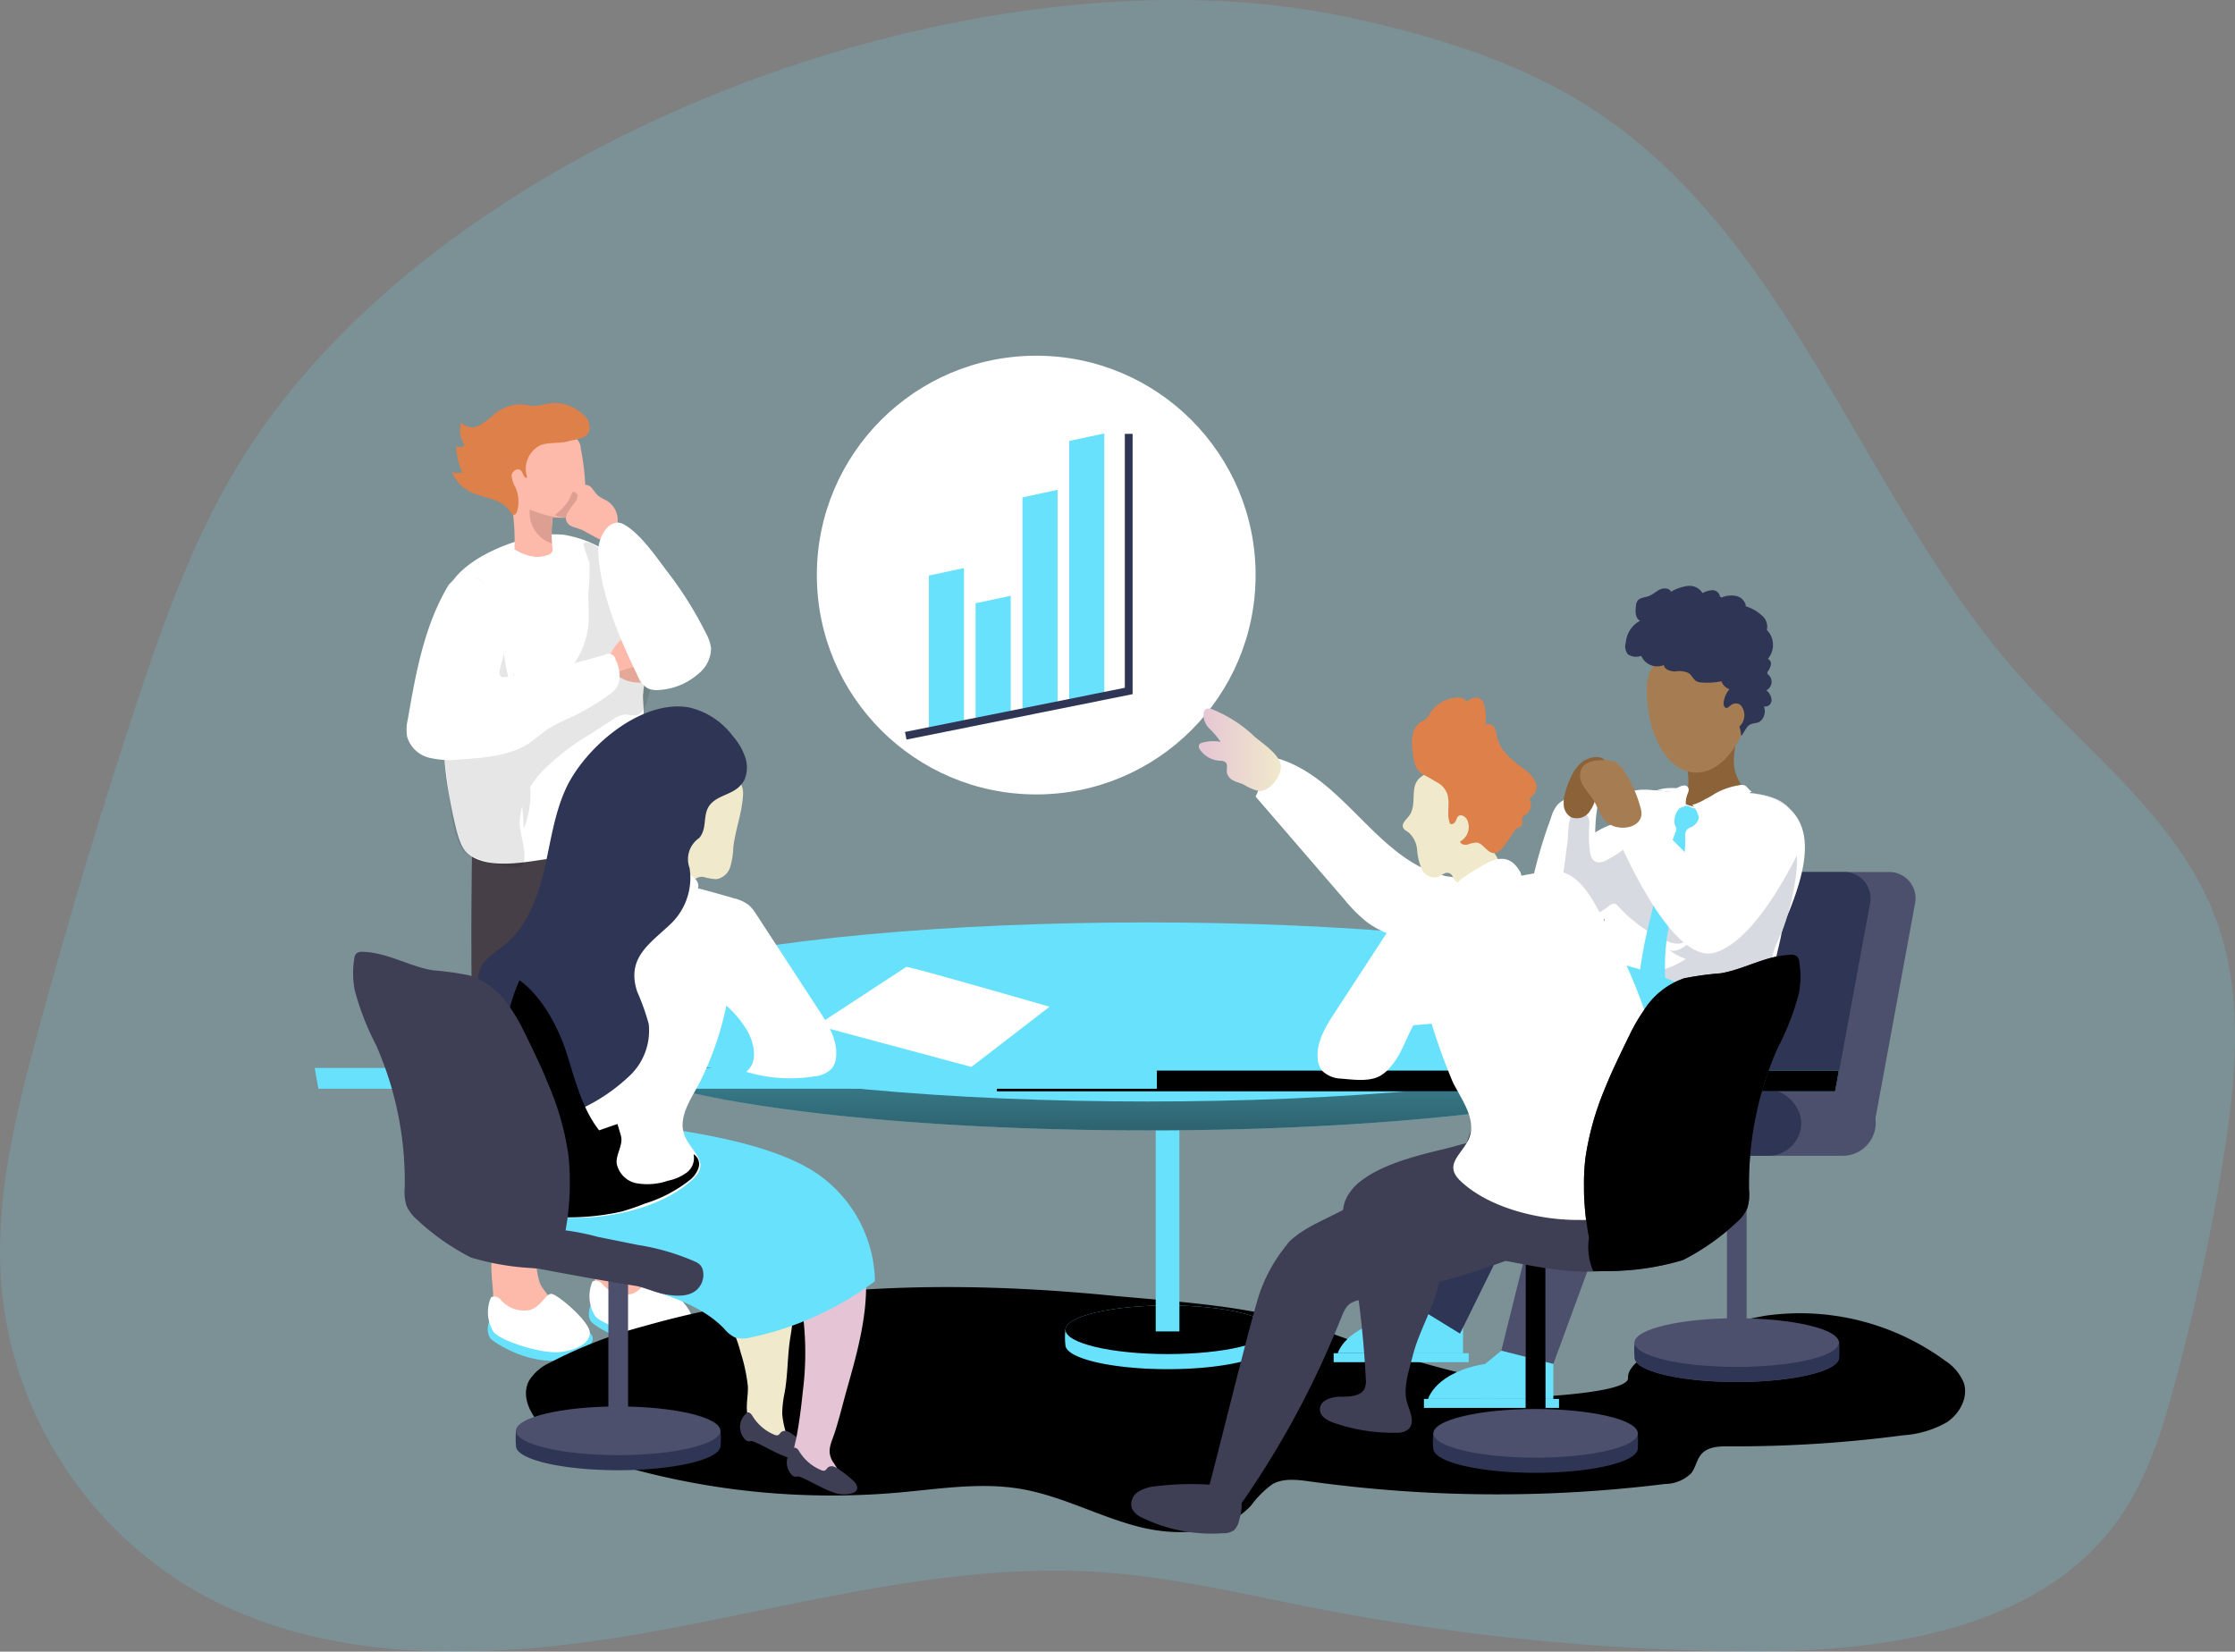 <svg xmlns="http://www.w3.org/2000/svg" xmlns:xlink="http://www.w3.org/1999/xlink" width="287.207" height="212.258" viewBox="0 0 287.207 212.258"><rect x="0" y="0" width="287.207" height="212.258" fill="#808080" stroke="none"/><defs><linearGradient id="a" x1="-14.642" y1="-20.194" x2="-14.761" y2="-11.972" gradientUnits="objectBoundingBox"><stop offset=".01"/><stop offset=".08" stop-opacity=".69"/><stop offset=".21" stop-opacity=".322"/><stop offset="1" stop-opacity="0"/></linearGradient><linearGradient id="d" x1="-3.458" y1="-.636" x2="-3.398" y2="-5.776" xlink:href="#a"/><linearGradient id="e" x1="-26.315" y1="-13.302" x2="-25.71" y2="-18.094" xlink:href="#a"/><linearGradient id="f" x1="-231.219" y1="-3.423" x2="-222.705" y2="-6.886" xlink:href="#a"/><linearGradient id="g" x1="-47.582" y1="-18.952" x2="-46.067" y2="-19.963" xlink:href="#a"/><linearGradient id="h" x1="-4.367" y1="1.978" x2="-4.331" y2="-6.031" xlink:href="#a"/><linearGradient id="i" x1="-49.024" y1="-20.871" x2="-47.508" y2="-21.884" xlink:href="#a"/><linearGradient id="b" x1="4.235" y1="-4.407" x2="3.574" y2="-3.671" gradientUnits="objectBoundingBox"><stop offset="0" stop-opacity="0"/><stop offset=".99"/></linearGradient><linearGradient id="j" x1=".163" y1="-1.435" x2=".705" y2="-3.156" xlink:href="#b"/><linearGradient id="k" x1="-6.888" y1="-8.279" x2="-6.519" y2="-25.371" xlink:href="#a"/><linearGradient id="c" x1="-82.018" y1="-17.279" x2="-81.018" y2="-17.279" gradientUnits="objectBoundingBox"><stop offset="0" stop-color="#e5c5d5"/><stop offset=".42" stop-color="#ead4d1"/><stop offset="1" stop-color="#f0e9cb"/></linearGradient><linearGradient id="l" x1="-33.661" y1="-2.761" x2="-31.067" y2="-.666" xlink:href="#a"/><linearGradient id="m" x1="-30.178" y1="-1.132" x2="-29.176" y2="-1.132" xlink:href="#b"/><linearGradient id="n" x1="-.002" y1="3.04" x2="1.002" y2="3.04" xlink:href="#c"/><linearGradient id="o" x1="-299.906" y1="-4.378" x2="-300.568" y2="-3.643" xlink:href="#b"/><linearGradient id="p" x1="-20.279" y1="-1.336" x2="-19.69" y2="-2.997" xlink:href="#c"/><linearGradient id="q" x1=".497" y1="-2.05" x2="1.3" y2="-2.895" xlink:href="#c"/><linearGradient id="r" x1="-.011" y1="-6.226" x2="1.163" y2="-4.694" xlink:href="#a"/><linearGradient id="s" x1=".824" y1="-10.819" x2=".175" y2="-12.706" xlink:href="#b"/><linearGradient id="t" x1="-156.98" y1="-17.253" x2="-155.981" y2="-17.253" xlink:href="#c"/><linearGradient id="u" x1="7.27" y1="-2.742" x2="9.871" y2="-.645" xlink:href="#a"/><linearGradient id="v" x1="7.346" y1="-1.113" x2="8.347" y2="-1.113" xlink:href="#b"/></defs><g data-name="Analytics team_Monochromatic" transform="translate(.005 -.002)"><path data-name="パス 4828" d="M184.577 30.384c11.016 2.377 22.011 5.735 31.437 11.886 25.628 16.773 34.476 50.008 54.859 72.866 8.914 9.969 20.3 18.415 25.019 30.91 3.751 9.924 2.674 20.963.958 31.43a286.635 286.635 0 0 1-6.225 28.681c-1.575 5.809-3.38 11.663-6.753 16.64-10.11 14.924-30.724 17.754-48.753 17.576a303.461 303.461 0 0 1-54.9-5.564c-9.063-1.768-18.088-3.952-27.3-4.606-20-1.4-39.69 4.457-59.428 7.9s-41.384 4.19-58.47-6.292a50.655 50.655 0 0 1-23.571-37.752c-1.062-11.18 1.671-22.352 4.613-33.2q5.683-20.993 12.495-41.666c3.5-10.63 7.265-21.268 13.015-30.873 25.716-42.92 96.064-68.084 143.004-57.936Z" transform="translate(-11.22 -28.14)" fill="#68e1fd" opacity=".18" style="isolation:isolate"/><path data-name="パス 4829" d="M110.123 243.672q10.355 1.6 20.659 3.454c4.531.817 9.174 1.716 13.082 4.145 1.352.839 2.659 2 2.853 3.558a4.251 4.251 0 0 1-2.682 4.078 12.161 12.161 0 0 1-5.126.743l-45.15.275c-9.568.059-20-.171-27.411-6.225a8.03 8.03 0 0 1-2.793-3.633 3.714 3.714 0 0 1 1.181-4.167 5.675 5.675 0 0 1 2.778-.7l20.421-1.582" transform="translate(-24.622 -83.551)" fill="url(#a)"/><path data-name="パス 4830" d="M78.48 156.526c3.811-.862 3.061 4.531 4.063 6.537a11.143 11.143 0 0 0 2.347 2.7 4.836 4.836 0 0 1 1.716 3.061 1.159 1.159 0 0 1-.134.646 1.241 1.241 0 0 1-.743.453 8.728 8.728 0 0 1-6.507-.639 5.051 5.051 0 0 1-2.223-2.076 7.124 7.124 0 0 1-.579-3.068c-.072-2.251-1.104-6.908 2.06-7.614Z" fill="#fdb9a9"/><path data-name="パス 4831" d="M81.846 167.631s10.823.461 6.24 3.855-11.425-.825-12.094-1.6-.119-2.1-.119-2.1Z" fill="#68e1fd"/><path data-name="パス 4832" d="M76.468 169.125c.966 1.174 6.047 2.749 8.3 2.593s4.271-1.211 4.049-2.667-4.2-4.843-4.94-4.829-1.345 1.731-2.845 2.095a4.011 4.011 0 0 1-3.662-1.315 1.01 1.01 0 0 0-1.233-.319 4.806 4.806 0 0 0 .331 4.442Z" fill="#fff"/><path data-name="パス 4833" d="M65.436 158.657c3.811-.884 3.061 4.5 4.063 6.507a10.586 10.586 0 0 0 2.347 2.7 4.814 4.814 0 0 1 1.709 3.068 1.151 1.151 0 0 1-.126.646 1.241 1.241 0 0 1-.743.453 8.818 8.818 0 0 1-6.515-.639 5.2 5.2 0 0 1-2.229-2.073 7.124 7.124 0 0 1-.579-3.068c-.096-2.275-1.091-6.918 2.073-7.594Z" fill="#fdb9a9"/><path data-name="パス 4834" d="M68.801 169.704s10.823.461 6.24 3.863-11.425-.825-12.064-1.6a2.421 2.421 0 0 1-.126-2.1Z" fill="#68e1fd"/><path data-name="パス 4835" d="M63.424 171.182c.966 1.181 6.047 2.756 8.3 2.593s4.271-1.2 4.049-2.659-4.2-4.843-4.94-4.836-1.345 1.738-2.845 2.095a4.019 4.019 0 0 1-3.662-1.337 1.01 1.01 0 0 0-1.233-.312 4.791 4.791 0 0 0 .334 4.457Z" fill="#fff"/><path data-name="パス 4836" d="m75.242 109.57-5.081 53.485-7.332-.906c-2.9-13.059-2.184-52.118-2.184-52.118Z" fill="#473f47"/><path data-name="パス 4837" d="m70.161 108.122 5.081 53.485 7.347-.906c4.2-33.859.743-54.934.743-54.934Z" fill="#473f47"/><path data-name="パス 4838" d="M82.678 88.77c.1-.981.357-1.954.461-2.971a22.144 22.144 0 0 0-.119-6.069 23.118 23.118 0 0 0-1.909-6.18c-.847-1.694-2.377-2.414-4.093-3.261a14.56 14.56 0 0 0-4.613-1.567 11.678 11.678 0 0 0-3.41.186c-3.454.661-8.008 2.444-10.4 5.2-1.768 2.05-1.976 4.977-2.035 7.688-.074 3.714 0 7.473.23 11.21 0 .542.067 1.085.111 1.619a59.774 59.774 0 0 0 1.82 12.309c.364 1.241.743 2.489 1.9 3.15 2.7 1.575 6.834.706 9.754.3 3.878-.55 7.852-1.129 11.291-3.009a3.246 3.246 0 0 0 1.627-1.567 4.243 4.243 0 0 0-.319-2.615c-1.166-3.818-.267-7.837-.267-11.737 0-.706-.089-1.434-.089-2.139a2.889 2.889 0 0 0 .059-.55Z" fill="#fff"/><path data-name="パス 4839" d="M112.447 124.577a25.821 25.821 0 0 1-.149 3.937c0 1.2.111 2.4.052 3.6a10.4 10.4 0 0 1-2.021 5.616l9.508-2a.533.533 0 0 0 .505-.8l-.825-3.714a14.656 14.656 0 0 0-1.894-5.267 11.321 11.321 0 0 0-4.041-3.328c-.357-.186-1.567-1.062-1.909-.475a23.442 23.442 0 0 0 .774 2.431Z" transform="translate(-36.708 -52.261)" fill="#020202" opacity=".1" style="isolation:isolate"/><path data-name="パス 4840" d="M80.586 81.61a3.358 3.358 0 0 1 3.2-.193 3.075 3.075 0 0 1 1.686 2.689 4.116 4.116 0 0 1-.743 2.117 3.269 3.269 0 0 1-.936 1.055 3.209 3.209 0 0 1-2.035.423 4.293 4.293 0 0 1-1.813-.5c-.832-.468-1.917-1.805-1.634-2.853a6.114 6.114 0 0 1 2.273-2.741Z" fill="#fdb9a9"/><path data-name="パス 4841" d="M97.812 160.338a12.465 12.465 0 0 0 .862-4.591 26.065 26.065 0 0 0-.674-4.412l-2.474-11.8c-.453-2.162-1.434-12.628-4.732-11.4a6.819 6.819 0 0 0-3.87 4.331 17.828 17.828 0 0 0-.691 5.943c.059 5.2 1.092 10.519 1.761 15.682.253 1.954.557 9.211 3.142 9.85.505.134 1 .386 1.486.475.869.156 3.477 1.2 4.613.854a.7.7 0 0 0 .446-.334c.669-1.315-.409-3.9-.409-5.378a10.051 10.051 0 0 1 2.756-6.44 28.889 28.889 0 0 1 6.151-4.829l3.038-1.969a3.187 3.187 0 0 1 1.709-.669 6.686 6.686 0 0 0 1.278.119c.661-.111 1.055-.795 1.293-1.419a11.759 11.759 0 0 0 .8-4.717.561.561 0 0 0-.891-.572l-9.553 2.971a9.82 9.82 0 0 1-4.457.669c-1.486-.245-2.971-1.419-2.971-2.927" transform="translate(-30.504 -53.828)" fill="#020202" opacity=".1" style="isolation:isolate"/><path data-name="パス 4842" d="M57.659 75.155c-3.135 5.2-4.227 11.321-5.259 17.293a5.631 5.631 0 0 0-.089 2.229 3.922 3.922 0 0 0 2.823 2.7 11.543 11.543 0 0 0 4.071.215c2.927-.193 6.381-.446 8.862-2.132.847-.579 1.6-1.3 2.474-1.857a21.759 21.759 0 0 1 2.63-1.322 30.345 30.345 0 0 0 4.933-2.882 3.818 3.818 0 0 0 1.3-1.322 4.136 4.136 0 0 0-.29-3.261.921.921 0 0 0-1.04-.795.862.862 0 0 0-.379.134 96.021 96.021 0 0 1-12.747 2.853c-1.189.178-.669-1.114-.513-1.79.253-.943.461-1.894.624-2.86a8.6 8.6 0 0 0-2.971-7.48 3.61 3.61 0 0 0-1.991-.943 3.35 3.35 0 0 0-2.437 1.226Z" fill="#fff"/><path data-name="パス 4843" d="M75.227 63.358a29.965 29.965 0 0 0-.186-3.068 30.67 30.67 0 0 0-.416-2.667 1.783 1.783 0 0 0-.676-1.352 8.431 8.431 0 0 0-4.576-1.255 3.714 3.714 0 0 0-4.167 3.061 3.8 3.8 0 0 0-.045.579c-.245 2.229.342 4.457.669 6.723a28.325 28.325 0 0 1 .275 5.2 6.1 6.1 0 0 0 2.823 1 4.39 4.39 0 0 0 1.389-.23 1.01 1.01 0 0 0 .617-.409 1.1 1.1 0 0 0 .052-.579 4.585 4.585 0 0 1-.052-.55 17 17 0 0 1 .059-3.075.349.349 0 0 1 .089-.23.357.357 0 0 1 .215 0h.282a7.525 7.525 0 0 0 1.53 0 2.5 2.5 0 0 0 1.6-.795 3.313 3.313 0 0 0 .518-2.353Z" fill="#fdb9a9"/><path data-name="パス 4844" d="M74.12 63.507c-.1-.163-.267-.349-.446-.29s-.193.193-.245.327a4.457 4.457 0 0 1-.891 1.486 7.012 7.012 0 0 1-.743.743l-.505.446a5.46 5.46 0 0 0 1.419.319 1.753 1.753 0 0 0 1.33-.461 2.548 2.548 0 0 0 .461-.743 2.6 2.6 0 0 0 .29-.8.884.884 0 0 0-.253-.743" fill="#de9f93"/><path data-name="パス 4845" d="M73.172 56.665c.839-.2 2.043-.29 2.466-1.085a1.931 1.931 0 0 0-.646-2.229 5.2 5.2 0 0 0-4.531-1.486 13.8 13.8 0 0 1-1.545.29c-.7.037-1.382-.171-2.08-.193a5.378 5.378 0 0 0-3.35 1.278 9.315 9.315 0 0 1-2 1.486 1.85 1.85 0 0 1-2.229-.446 3.529 3.529 0 0 0 .438 2.919.854.854 0 0 1-1.092.1 9.219 9.219 0 0 0 .81 3.447 4.747 4.747 0 0 1-1.337-.074 4.94 4.94 0 0 0 2.667 2.682c1.634.676 3.454.743 4.65 2.154.149.178.3.6.55.646s.431-.223.505-.461a4.591 4.591 0 0 0-.208-3.053 3.447 3.447 0 0 1-.5-1.56c.052-.55.795-.981 1.151-.654s.416 1.107.854.951a3.406 3.406 0 0 1 1.657-4.138c1.151-.461 2.422-.186 3.6-.527Z" fill="#dd8049"/><path data-name="パス 4846" d="M71.535 66.507a17.084 17.084 0 0 1-3.454-1.025 4.12 4.12 0 0 0 2.83 4.361 17 17 0 0 1 .059-3.075.349.349 0 0 1 .089-.23.356.356 0 0 1 .215 0h.26Z" fill="#de9f93"/><circle data-name="楕円形 41" cx="28.191" cy="28.191" r="28.191" transform="translate(104.963 45.715)" fill="#fff"/><path data-name="パス 4847" d="M252.463 256.787c-4.457 1.486-8.758 3.573-8.639 5.7.134 2.377-18.125 2.8-19.916 2.555.334-.743.052-1.983.364-2.719a159.871 159.871 0 0 1-19.708-6c-8.476-3.157-18.571-3.6-27.485-4.457-19.9-1.931-40.27-1.567-59.621 3.937a58.821 58.821 0 0 0-12.146 4.7 6.166 6.166 0 0 0-2.734 2.362c-1.085 2.11.334 4.665 2.11 6.233 2.741 2.429 6.307 3.714 9.835 4.71a97.848 97.848 0 0 0 35.6 3.4c5.2-.461 10.511-1.345 15.682-.461s9.858 3.462 14.916 4.8 11.143 1.129 14.679-2.689a12.267 12.267 0 0 1 2.741-2.734c1.419-.787 3.165-.565 4.784-.342a175.142 175.142 0 0 0 45.641.327 4.867 4.867 0 0 0 3.38-1.382c.572-.743.691-1.768 1.315-2.466.832-.943 2.229-1 3.514-.988a164.572 164.572 0 0 0 22.382-1.419 13.077 13.077 0 0 0 5.638-1.679c1.649-1.1 2.793-3.2 2.169-5.081a6.262 6.262 0 0 0-2.362-2.808 31.6 31.6 0 0 0-23.028-5.816 60.034 60.034 0 0 0-9.111 2.317Z" transform="translate(-34.617 -85.397)" fill="url(#d)"/><path data-name="パス 4848" d="M136.906 172.838c0 1.723 5.883 3.12 13.141 3.12s13.134-1.4 13.134-3.12a12.159 12.159 0 0 0 0-1.946c-.936-1.486-6.537-1.181-13.134-1.181-6.351 0-11.886-.245-13.141 1.181a8.126 8.126 0 0 0 0 1.946Z" fill="#68e1fd"/><ellipse data-name="楕円形 42" cx="13.134" cy="3.127" rx="13.134" ry="3.127" transform="translate(136.913 167.765)" fill="#68e1fd"/><ellipse data-name="楕円形 43" cx="13.134" cy="3.127" rx="13.134" ry="3.127" transform="translate(136.913 167.765)" fill="url(#e)"/><ellipse data-name="楕円形 44" cx="13.134" cy="3.127" rx="13.134" ry="3.127" transform="translate(210.039 171.36)" fill="#4c506d"/><path data-name="長方形 1169" fill="#68e1fd" d="M148.509 141.557h3.046v29.55h-3.046z"/><path data-name="長方形 1170" transform="translate(148.509 141.557)" fill="url(#f)" d="M0 0h3.046v10.207H0z"/><path data-name="パス 4849" d="M187.999 169.414v4.5h-16.1s.943-3.454 7.324-4.5l2.087-1.7Z" fill="#68e1fd"/><path data-name="パス 4850" d="M258.725 255.611v4.5h-16.1s.943-3.454 7.324-4.5l2.087-1.7Z" transform="translate(-70.726 -86.197)" fill="url(#g)"/><path data-name="長方形 1171" fill="#68e1fd" d="M171.374 173.908h17.36v1.151h-17.36z"/><path data-name="長方形 1172" fill="#4c506d" d="M221.917 148.533h2.526v23.325h-2.526z"/><path data-name="パス 4851" d="M210.061 174.465c0 1.723 5.883 3.127 13.134 3.127s13.141-1.4 13.141-3.127a14.186 14.186 0 0 0 0-1.946c-.936-1.486-6.537-1.181-13.141-1.181-6.344 0-11.886-.245-13.134 1.181a7.755 7.755 0 0 0 0 1.946Z" fill="#2f3554"/><ellipse data-name="楕円形 45" cx="13.134" cy="3.127" rx="13.134" ry="3.127" transform="translate(210.039 169.414)" fill="#4c506d"/><path data-name="パス 4852" d="M219.168 144.283h21.728l5.2-28.228a3.387 3.387 0 0 0-2.719-3.937 3.568 3.568 0 0 0-.631-.052h-14.857a3.387 3.387 0 0 0-3.328 2.763Z" fill="#4c506d"/><path data-name="パス 4853" d="M213.382 144.283h21.73l5.2-28.228a3.387 3.387 0 0 0-2.719-3.937 3.322 3.322 0 0 0-.609-.052h-14.859a3.387 3.387 0 0 0-3.328 2.763Z" fill="#2f3554"/><rect data-name="長方形 1173" width="24.172" height="8.513" rx="4.257" transform="translate(216.866 140.027)" fill="#4c506d"/><rect data-name="長方形 1174" width="24.172" height="8.513" rx="4.257" transform="translate(207.298 140.027)" fill="#2f3554"/><path data-name="パス 4854" d="M230.519 104.519a6.743 6.743 0 0 0-.5-.535c-2.541-2.437-6.686-2.177-9.271-2.1a46.354 46.354 0 0 1-6.886-.2l-.988-.119h-.327c-1.716-.186-3.774-.171-4.346 1.6a43.069 43.069 0 0 0-1.047 6.849c-.921 6.567-1.434 12.97-1.709 19.552-.26 5.816 7.473 6.277 11.626 6.277a24.96 24.96 0 0 0 4.212-.253c1.278-.215 2.437-.743 3.714-.981a3.469 3.469 0 0 0 1.813-.743 3.775 3.775 0 0 0 .706-2.786 41.309 41.309 0 0 1 .609-7.473c.23-1.226.587-2.422.8-3.64a15.935 15.935 0 0 1 1.01-2.9c1.765-4.444 3.154-9.458.584-12.548Z" fill="#fff"/><path data-name="パス 4855" d="M199.301 105.114a4.755 4.755 0 0 1 .743-1.567c.8-1 2.229-1.218 3.506-1.315.6-.052 1.322 0 1.612.513a1.553 1.553 0 0 1 .111.936 20.454 20.454 0 0 0-.282 3.3 10.356 10.356 0 0 1 2.711-1.218c.253-.082 2.815-.371 2.853 0 .141 1.59.2 3.187.2 4.777a4.353 4.353 0 0 1-1.018 3.224 41.153 41.153 0 0 1-4.524 5.319 9.59 9.59 0 0 1-6.686 2.793 2.392 2.392 0 0 1-2.132-.743 2.526 2.526 0 0 1-.3-1.411 27.326 27.326 0 0 1 .342-4.19 61.608 61.608 0 0 1 2.867-10.415Z" fill="#fff"/><path data-name="パス 4856" d="M201.429 108.174c.126-.921 0-3.075.743-3.647l.134-.074a1.367 1.367 0 0 1 1.827.646 2.852 2.852 0 0 1 .074 1.226 15.9 15.9 0 0 0 .082 2.971c.074.594.267 1.293.839 1.486a1.6 1.6 0 0 0 1.218-.2 12.568 12.568 0 0 0 2.779-1.833c.186-.156.423-.334.654-.253a.743.743 0 0 1 .327.312l6.121 9.449c.513.795.973 1.983.394 2.615s-1.649.416-2.451.067a18.43 18.43 0 0 1-6.218-4.457 1.025 1.025 0 0 0-.468-.342.966.966 0 0 0-.706.275 21.156 21.156 0 0 1-3.543 2.132c-.929.423-2.229.743-2.808-.149a2.229 2.229 0 0 1-.156-1.553Z" fill="#d8dae1"/><path data-name="パス 4857" d="M223.96 110.581a7.086 7.086 0 0 1 2.1-2.912 3.15 3.15 0 0 1 3.425-.357c1.441.877 1.56 2.89 1.374 4.568a32.226 32.226 0 0 1-1.56 7c-.386 1.122-1.01 2.229-1.352 3.335-.275.914-.312 1.894-.594 2.853a27.442 27.442 0 0 0-1.144 7.317 2.229 2.229 0 0 1-.163.951.7.7 0 0 1-.8.386 1.033 1.033 0 0 1-.446-.409c-1.56-2.013-4.286-2.674-6.812-2.971-2.971-.364-5.943-.431-8.951-.609-1.226-.074-2.741-.438-2.934-1.634a1.865 1.865 0 0 1 .9-1.753 5.326 5.326 0 0 1 1.969-.661c2.659-.5 5.445-.914 7.659-2.466a5.675 5.675 0 0 1-2.169-1.2c1.426.936 3.714-2.117 4.739-2.9a8.914 8.914 0 0 0 2.229-2.63c1.022-1.807 1.668-3.962 2.53-5.908Z" fill="#d8dae1"/><path data-name="パス 4858" d="M216.234 103.568a1.382 1.382 0 0 1 .958.126 2.006 2.006 0 0 0 .951.238.274.274 0 0 1 .037.082 1.709 1.709 0 0 1-.825 2.273 2.349 2.349 0 0 0-.513.253 1.337 1.337 0 0 0-.282 1.047c.059 3.083-.847 6.091-1.56 9.092a28.069 28.069 0 0 0-.884 10.675 1.486 1.486 0 0 1 0 .572 1.241 1.241 0 0 1-.245.349l-1.582 1.775c-.468-.743-1.545-.973-1.8-1.8a2.1 2.1 0 0 1-.052-.743 56.392 56.392 0 0 1 1.716-9.82 77.519 77.519 0 0 1 3.179-10.823.743.743 0 0 0 .082-.416.944.944 0 0 0-.156-.327 2.255 2.255 0 0 1 .976-2.553Z" fill="#68e1fd"/><path data-name="パス 4859" d="M224.284 101.852c-2.229-.2-4.42-.334-6.626-.409-1.486-.045-3.4-.431-4.769.141a7.321 7.321 0 0 1 .988.119 48.448 48.448 0 0 0 6.886.2c2.593-.082 6.73-.342 9.278 2.095-1.364-1.589-3.637-1.96-5.757-2.146Z" fill="#fff"/><path data-name="パス 4860" d="M222.363 95.196a.639.639 0 0 0 .743.074c-.312 1.686-.572 3.165.215 4.821a2.971 2.971 0 0 0 1.545 1.6 19.113 19.113 0 0 0-4.257 1.419 6.916 6.916 0 0 1-2.786.587c-.1 0-1.79-.379-1.538-.743 1.345-1.976.267-5.252.267-5.252a4.665 4.665 0 0 0 5.668-2.8.557.557 0 0 0 .143.294Z" fill="#8c6239"/><path data-name="パス 4861" d="M220.914 82.613s-9.122-.639-9.293 5.705a16.886 16.886 0 0 0 .349 3.915c.089.453.2.891.327 1.315 1.174 3.87 3.766 6.485 6.938 5.549 5.534-1.62 9.063-14.828 1.679-16.484Z" fill="#a67c52"/><path data-name="パス 4862" d="M223.521 93.362a1.983 1.983 0 0 0 .319-2.526 1.07 1.07 0 0 0-.312-.319 1.025 1.025 0 0 0-1.01.045c-.245.134-.572.631-.877.319a.743.743 0 0 1-.141-.646 3.1 3.1 0 0 1 .743-1.664 1.649 1.649 0 0 1-1.04-1.018 9 9 0 0 1-2.563.156 1.486 1.486 0 0 1-.594-.134c-.438-.215-.617-.743-1.01-1.047a2.867 2.867 0 0 0-1.775-.238c-.609 0-1.359-.223-1.449-.825a2.229 2.229 0 0 1-2.912-1.181 1.894 1.894 0 0 1-1.723-.2 1.7 1.7 0 0 1-.253-1.538 3.457 3.457 0 0 1 1.827-2.763c-.631-.334-.624-1.226-.527-1.931a1.338 1.338 0 0 1 .163-.587c.3-.483.981-.468 1.486-.661s.914-.594 1.411-.832 1.211-.215 1.449.275a5.713 5.713 0 0 1 2.125-.743 1.983 1.983 0 0 1 1.924.921 2.971 2.971 0 0 1 1.2-.371 1 1 0 0 1 1 .639.282.282 0 0 0 .119.245.267.267 0 0 0 .26 0 3.1 3.1 0 0 1 1.835-.119 1.582 1.582 0 0 1 1.159 1.315 4.94 4.94 0 0 1 1.946 1.085 1.879 1.879 0 0 1 .743 1.939 2.763 2.763 0 0 1 .134 3.714.691.691 0 0 1 .386.743 2.006 2.006 0 0 1-.364.825.5.5 0 0 0-.1.267c0 .119.134.208.223.29a1.211 1.211 0 0 1-.052 1.709 1.025 1.025 0 0 1-.3.208 1.709 1.709 0 0 1 .676 1.263.825.825 0 0 1-.981.81 1.731 1.731 0 0 1-.245 1.671c-.453.579-.936.386-1.486.639s-.8 1.07-1.181 1.486a7.49 7.49 0 0 0-.233-1.221Z" fill="#2f3554"/><path data-name="パス 4863" d="m204.244 131.031-12.51 6.411-10.4 30.085 6.277 3.863 12.309-24.975s11.484-3.5 14.59-4.517 6.968-10.675 6.968-10.675c-14.032-.095-17.234-.192-17.234-.192Z" fill="#2f3554"/><path data-name="パス 4864" d="m214.161 132.049-12.5 6.411-8.743 35.129 6.686 1.7 10.236-27.872s11.477-3.5 14.582-4.517 2.377-9.82 2.377-9.82c-5.373-3.675-12.638-1.031-12.638-1.031Z" fill="#4c506d"/><path data-name="パス 4865" d="M226.775 103.271c-1.954-.468-6.775 9.768-6.775 9.768l-7.778-7.815-4.635 1.746s6.953 17.085 12.732 15.466 11.224-13.862 11.224-13.862c.736-2.102-2.807-4.835-4.768-5.303Z" fill="#fff"/><path data-name="パス 4866" d="M203.271 97.952a5.275 5.275 0 0 0-1.307 1.716 11.146 11.146 0 0 0-.817 2.147 4.331 4.331 0 0 0-.193 1.768 1.909 1.909 0 0 0 .929 1.441 2.006 2.006 0 0 0 2.288-.6 5.2 5.2 0 0 0 .981-2.318 7.962 7.962 0 0 1 .743-2.422 2.466 2.466 0 0 0 .572-1.293c-.172-1.68-2.401-1.093-3.196-.439Z" fill="#8c6239"/><path data-name="パス 4867" d="M210.89 104.118c.357 1.8-1.612 2.518-3.12 2.169a2.972 2.972 0 0 1-1.248-.565c-.869-.691-1.144-1.879-1.716-2.83-.4-.669-.958-1.226-1.352-1.894a2.3 2.3 0 0 1-.223-2.229c.49-.891 1.686-1.077 2.711-1.077a3.32 3.32 0 0 1 1.545.215 3.172 3.172 0 0 1 1.233 1.233 15.9 15.9 0 0 1 2.17 4.978Z" fill="#a67c52"/><path data-name="パス 4868" d="M75.472 133.765c0 6.351 32.217 11.507 71.96 11.507s71.952-5.155 71.952-11.507c0-.267.111-3.454 0-3.714-2.511-5.987-33.859-7.792-71.952-7.792-37.261 0-68.275 1.991-71.96 7.792-.245.387 0 3.313 0 3.714Z" fill="#68e1fd"/><path data-name="パス 4869" d="M256.72 205.226c0 6.351-32.21 11.507-71.952 11.507s-71.96-5.155-71.96-11.507c0-.743-.074-1.486 0-2.229a3.291 3.291 0 0 1 .52-1.27 3.328 3.328 0 0 1 3.573-2.3q2.5 0 4.985.1a68.34 68.34 0 0 1 6.849.579c1.694.245 3.38.587 5.088.691 3.529.2 7.027-.624 10.556-.743a2.756 2.756 0 0 1 .78.045 3.945 3.945 0 0 1 .81.357 6.938 6.938 0 0 0 4.138.7c12.8.869 25.561 0 38.3-1.486 10.645-1.241 21.283-2.749 31.994-3.023a139.36 139.36 0 0 1 33.346 3.165c1.486.319 3.276 1.033 3.35 2.548.054 1.017-1.045 2.04-.377 2.866Z" transform="translate(-37.337 -71.461)" fill="url(#h)"/><ellipse data-name="楕円形 46" cx="71.96" cy="11.507" rx="71.96" ry="11.507" transform="translate(75.472 118.544)" fill="#68e1fd"/><path data-name="パス 4870" d="M199.609 175.29v4.494h-16.1s.943-3.447 7.324-4.494l2.087-1.7Z" fill="#68e1fd"/><path data-name="パス 4871" d="M274.355 263.521v4.494h-16.1s.943-3.447 7.324-4.494l2.087-1.7Z" transform="translate(-74.746 -88.231)" fill="url(#i)"/><path data-name="長方形 1175" fill="#68e1fd" d="M182.977 179.784h17.36v1.151h-17.36z"/><path data-name="パス 4872" d="M223.432 100.924a1.263 1.263 0 0 1 .743 0c.379.163.542.639.929.787a20.593 20.593 0 0 1-3.113 1.827 13.484 13.484 0 0 0-2.808 2.63c-.958-.527-.9-2.021-1.738-2.726a5.9 5.9 0 0 0 1.686-.743 8.321 8.321 0 0 0 1.2-.676 9.2 9.2 0 0 1 3.101-1.099Z" fill="#fff"/><path data-name="パス 4873" d="M215.202 101.488a5.521 5.521 0 0 0-.817.9l-.951 1.211a.483.483 0 0 0-.141.364.342.342 0 0 0 .394.215 3.431 3.431 0 0 0 .461-.171 3.969 3.969 0 0 1 1.07-.059 4.271 4.271 0 0 0 1.278-.334.186.186 0 0 0 .126-.082.23.23 0 0 0 0-.141 3.119 3.119 0 0 1 .193-1.248c.1-.3.3-.639.1-.943-.361-.584-1.334-.017-1.713.288Z" fill="#fff"/><path data-name="パス 4874" d="m194.283 124.256-18.72.839 5.742 6.686 20.607-1.731Z" fill="#fff"/><path data-name="パス 4875" d="M116.462 124.256c1.047.1 18.408 5.126 18.408 5.126l-10.043 7.733-19.864-5.334Z" fill="#fff"/><path data-name="長方形 1176" fill="#4c506d" d="M196.058 160.195h2.526v23.325h-2.526z"/><path data-name="長方形 1177" transform="translate(196.058 160.195)" fill="url(#b)" d="M0 0h2.526v23.325H0z"/><path data-name="パス 4876" d="M184.181 186.151c0 1.731 5.883 3.127 13.141 3.127s13.134-1.4 13.134-3.127a14.181 14.181 0 0 0 0-1.946c-.936-1.486-6.537-1.174-13.134-1.174-6.351 0-11.886-.245-13.141 1.174a7.755 7.755 0 0 0 0 1.946Z" fill="#2f3554"/><ellipse data-name="楕円形 47" cx="13.134" cy="3.127" rx="13.134" ry="3.127" transform="translate(184.188 181.077)" fill="#4c506d"/><path data-name="パス 4877" d="M185.599 112.549c-8.491-1.969-12.755-12.264-21.045-14.961a1.152 1.152 0 0 0-.832 0 1.226 1.226 0 0 0-.483.624l-1.894 4.16 11.373 13.186a19.735 19.735 0 0 0 2.853 2.882c2.437 1.857 5.579 2.466 8.595 3.016a11.768 11.768 0 0 0 5.4.149c2.281-.661 4.9-3.811 4.153-6.366-.818-2.801-5.78-2.148-8.12-2.69Z" fill="#fff"/><path data-name="パス 4878" d="M173.127 155.318a9.738 9.738 0 0 0 .743 4h.074c1.486-.037 2.912 0 4.368.089a61.816 61.816 0 0 1 7.206 1.01c1.1.208 2.229.431 3.3.654s2.095.431 3.142.631c1.991.394 3.907.743 5.764 1a17.509 17.509 0 0 0 6.284-4.517c.193-.215.371-.431.55-.646a11.012 11.012 0 0 0 .646-.9 6.819 6.819 0 0 0 1.144-2.919 4.607 4.607 0 0 0-.045-1.278 6.047 6.047 0 0 0-2.548-3.514l-.394-.282a14.857 14.857 0 0 0-9.048-2.637 4.934 4.934 0 0 0-.81.045 27.489 27.489 0 0 0-5.089.862c-2.645.676-5.289 1.627-7.9 2.459a20.835 20.835 0 0 0-5.49 2.34 4.725 4.725 0 0 0-1.263 1.2 4.457 4.457 0 0 0-.634 2.403Z" fill="#3e3e54"/><path data-name="パス 4879" d="M173.357 159.527c.342 1.746.639 3.514.906 5.274a124.15 124.15 0 0 1 1.241 12.406 2.526 2.526 0 0 1-.111 1.151c-.438 1.092-1.931 1.144-3.105 1.137s-2.711.468-2.682 1.642c0 .914 1.01 1.449 1.872 1.746a23.09 23.09 0 0 0 8.038 1.241 2.451 2.451 0 0 0 .981-.156c1.85-.817.386-2.971.193-4.219-.282-1.82.423-3.826.862-5.564 1.033-4.049 3.766-7.711 3.647-12.019a2.422 2.422 0 0 1 .29-1.59c.513-.631 2.674.386 3.358.527 1.047.215 2.095.431 3.142.631 5.623 1.1 10.823 2.355 16.61 1.278a2.34 2.34 0 0 0 .966-.334 2.229 2.229 0 0 0 .7-1.159 10.177 10.177 0 0 0-.6-7.681c-1.411-2.786-3.647-3.885-6.27-5.2-3.016-1.53-5.564-2.682-9.048-2.585a4.931 4.931 0 0 0-.81.045 28.347 28.347 0 0 0-5.1.891c-4.249 1.1-14.032 2.645-15.659 7.57-.513 1.553.134 2.8.446 4.309.037.191.081.422.133.659Z" fill="#3e3e54"/><path data-name="パス 4880" d="M243.291 238.223c.342 1.746.639 3.514.906 5.274a124.15 124.15 0 0 1 1.241 12.406 2.526 2.526 0 0 1-.111 1.151c-.438 1.092-1.931 1.144-3.105 1.137s-2.711.468-2.682 1.642c0 .914 1.01 1.449 1.872 1.746a23.09 23.09 0 0 0 8.038 1.241 2.451 2.451 0 0 0 .981-.156c1.85-.817.386-2.971.193-4.219-.282-1.82.423-3.826.862-5.564 1.033-4.049 3.766-7.711 3.647-12.019a2.422 2.422 0 0 1 .29-1.59c.513-.631 2.674.386 3.358.527 1.047.215 2.095.431 3.142.631 5.623 1.1 10.823 2.355 16.61 1.278a2.34 2.34 0 0 0 .966-.334 2.229 2.229 0 0 0 .7-1.159 10.177 10.177 0 0 0-.6-7.681c-1.411-2.786-3.647-3.885-6.27-5.2-3.016-1.53-5.564-2.682-9.048-2.585a4.931 4.931 0 0 0-.81.045 28.347 28.347 0 0 0-5.1.891c-4.249 1.1-14.032 2.645-15.659 7.57-.513 1.553.134 2.8.446 4.309.037.191.081.422.133.659Z" transform="translate(-69.934 -78.696)" fill="url(#j)"/><path data-name="パス 4881" d="M165.349 159.985a20.258 20.258 0 0 0-3.261 5.6c-1.018 2.273-6.864 26.639-7.072 26.587l4.42 1.166a117.289 117.289 0 0 0 12.666-23.392c.958-2.37 1.01-2.593 3.588-3.1 2.266-.438 4.531-.921 6.775-1.486a90.751 90.751 0 0 0 12.874-4.041 39.674 39.674 0 0 0 7.243-3.714 5.146 5.146 0 0 0 .869-.884 3.2 3.2 0 0 0 .312-.468 3.67 3.67 0 0 0 .55-2.154 2.318 2.318 0 0 0-.1-.594 4.954 4.954 0 0 0-.661-1.218 5.2 5.2 0 0 0-1.6-1.419 10.608 10.608 0 0 0-5.356-1.976c-1.3-.074-2.593.186-3.878.119-1.151-.067-1.946-.7-2.971-.854a5.69 5.69 0 0 0-2.318.208 27.633 27.633 0 0 0-4.947 2.229l-9.278 4.635h-.067l-1.857.929c-1.946.981-4.175 1.954-5.72 3.529Z" fill="#3e3e54"/><path data-name="パス 4882" d="M148.486 191.009a4.932 4.932 0 0 0-2.288.743 1.865 1.865 0 0 0-.743 2.117 2.593 2.593 0 0 0 1.278 1.159 20.376 20.376 0 0 0 10.4 2.013 2.34 2.34 0 0 0 1.434-.386 2.444 2.444 0 0 0 .676-1.359 5.49 5.49 0 0 0 .2-2.9c-.594-1.954-2.763-1.53-4.309-1.612a36.822 36.822 0 0 0-6.648.225Z" fill="#3e3e54"/><path data-name="パス 4883" d="M128.095 137.583v2.667h107.713c.171-.891.327-1.783.475-2.667Z" fill="#68e1fd"/><path data-name="パス 4884" d="M183.66 213.35v2.667h107.713c.171-.891.327-1.783.475-2.667Z" transform="translate(-55.565 -75.767)" fill="url(#k)"/><path data-name="パス 4885" d="M254.667 167.281c-.371.461-.958.958-.743 1.486.126.29.453.431.706.624a3.306 3.306 0 0 1 1.092 2.229 7.636 7.636 0 0 0 .594 2.466 1.827 1.827 0 0 0 2.084 1.014c.468-.186.906-.654 1.382-.505s.527.55.743.869a2.511 2.511 0 0 0 2.526.884 7.376 7.376 0 0 0 2.555-1.189 1.983 1.983 0 0 0 .8-.743 1.434 1.434 0 0 0 0-.966 7.852 7.852 0 0 0-1.642-2.518 11.455 11.455 0 0 1-2.266-5.081c-.23-1.285-.29-2.734-1.2-3.662-1.241-1.263-3.93-.988-5.2.156-1.431 1.184-.287 3.455-1.431 4.936Z" transform="translate(-73.621 -62.398)" fill="url(#c)"/><path data-name="パス 4886" d="M182.108 98.806a1.946 1.946 0 0 0 .787.743c.646.312 1.211.691 1.842 1.033a2.711 2.711 0 0 1 1.263 1.53c.357 1.189-.163 2.585.327 3.714.171.223.542 0 .676-.208s.186-.557.409-.743c.379-.275.914.082 1.129.5a2.139 2.139 0 0 1-.921 2.778c.1.371.594.475.973.386a3.959 3.959 0 0 1 1.129-.26c.884.082 1.337 1.315 2.229 1.359.6 0 1.07-.535 1.419-1.04l.936-1.33a4.607 4.607 0 0 1 .49-.706c.223-.215.617-.267.787-.513s-.1-.743.1-1.062a1.025 1.025 0 0 1 .349-.267 1.538 1.538 0 0 0 .594-1.82.423.423 0 0 1-.059-.253c0-.119.156-.186.26-.253a1.649 1.649 0 0 0 .394-2.095 4.985 4.985 0 0 0-1.627-1.642c-1.367-1.01-2.793-2.184-3.194-3.833a4.725 4.725 0 0 0-.371-1.3.877.877 0 0 0-1.144-.386 6.685 6.685 0 0 0-.178-2.578 1.486 1.486 0 0 0-.26-.565 1.092 1.092 0 0 0-1.062-.3 3.216 3.216 0 0 0-1.04.505c0-.416-.55-.579-.966-.565a4.583 4.583 0 0 0-3.848 2.37 1.487 1.487 0 0 1-.223.342 2.139 2.139 0 0 1-.579.334 2.451 2.451 0 0 0-1.2 1.738 7.177 7.177 0 0 0 0 2.184 6.952 6.952 0 0 0 .312 1.649 2.229 2.229 0 0 0 .267.554Z" fill="#dd8049"/><path data-name="パス 4887" d="M190.472 111.254a25.1 25.1 0 0 0-2.674 1.709 2.147 2.147 0 0 0-.646.743 1.033 1.033 0 0 0 0 1c.3.423.854.2 1.285 0a16.789 16.789 0 0 1 6.27-1.486.8.8 0 0 0 .743-.4 1.055 1.055 0 0 0-.171-.877c-1.33-2.246-3.098-1.711-4.807-.689Z" fill="#fff"/><path data-name="パス 4888" d="M186.691 139.076a75.9 75.9 0 0 1-3.291-9.494c-2.444 1.909-2.689 5.4-4.9 7.733a4.785 4.785 0 0 1-1.114.929c-1.486.847-3.61.475-5.245.364a3.64 3.64 0 0 1-2.229-.981 2.853 2.853 0 0 1-.594-1.709c-.134-2.117 1.07-4.056 2.229-5.824l8.012-12.283a3.915 3.915 0 0 1 2.867-2.087 133.97 133.97 0 0 1 15.429-3.61 7.748 7.748 0 0 1 2.377-.149c2.229.327 3.714 2.429 4.806 4.375 5.868 10.17 10.028 21.721 9.375 33.428a6.983 6.983 0 0 1-.3 1.872 5.445 5.445 0 0 1-1.82 2.273 15.313 15.313 0 0 1-9.39 2.867c-4.977.045-11.536-1.486-15.251-5.029-2.095-2.021 0-3.239 1.01-5.2 1.26-2.54-.842-5.194-1.971-7.475Z" fill="#fff"/><path data-name="パス 4889" d="M287.395 202.7a23.726 23.726 0 0 0-1.523-4.531c-2.875 2.1-5.029 6.106-6.1 9.531s-1.946 6.968-4.13 9.783l-2.362-.817-.438 1.486c-.342 1.181.646 2.385.542 3.573a3.231 3.231 0 0 1-2.422 2.541 8.112 8.112 0 0 1-4.167-.3 6.2 6.2 0 0 1-2.429-1.062 2.31 2.31 0 0 1-.884-2.355 1.486 1.486 0 0 0-.646 1.716 3.35 3.35 0 0 0 1.129 1.6 17.849 17.849 0 0 0 5.794 3.031 29.846 29.846 0 0 0 2.971 1.025 30.754 30.754 0 0 0 7.139.743c1.486.037 2.325-.193 2.971-1.627.921-2.058.988-4.375 1.211-6.619a117.671 117.671 0 0 1 3.343-17.717Z" transform="translate(-75.907 -71.863)" fill="url(#l)"/><path data-name="パス 4890" d="M203.546 152.351c0 .639 0 1.293.045 1.954s.089 1.33.171 2.013a3.3 3.3 0 0 0 .059.453c.059.468.134.936.215 1.419a.067.067 0 0 1 0 .052l.156.8a7.822 7.822 0 0 0 .535 4.3 39.265 39.265 0 0 0 3.967-.059 33.65 33.65 0 0 0 7.577-1.352 30.256 30.256 0 0 0 6.923-4.873 5.081 5.081 0 0 0 1.337-1.783 6 6 0 0 0 .223-2.3 43.368 43.368 0 0 1 1.649-12.688c.26-.9.55-1.79.862-2.667.357-1 .743-1.983 1.189-2.971a33.7 33.7 0 0 0 2.711-6.99 11.708 11.708 0 0 0 .045-4.071 1.121 1.121 0 0 0-.26-.654 1.144 1.144 0 0 0-.847-.23c-3.1.082-5.943 1.857-8.974 2.377a39.919 39.919 0 0 0-4.724.646 9.947 9.947 0 0 0-5.163 4.108 23.024 23.024 0 0 0-1.805 3.1 209.39 209.39 0 0 0-2.229 4.665c-.4.9-.78 1.79-1.129 2.667a36.623 36.623 0 0 0-2.362 8.632v.052a26.512 26.512 0 0 0-.171 3.395Z" fill="#3e3e54"/><path data-name="パス 4891" d="M285.229 222.966c0 .639 0 1.293.045 1.954s.089 1.33.171 2.013a3.3 3.3 0 0 0 .059.453c.059.468.134.936.215 1.419a.067.067 0 0 1 0 .052l.156.8a7.822 7.822 0 0 0 .535 4.3 39.265 39.265 0 0 0 3.967-.059 33.65 33.65 0 0 0 7.577-1.352 30.256 30.256 0 0 0 6.923-4.873 5.081 5.081 0 0 0 1.337-1.783 6 6 0 0 0 .223-2.3 43.368 43.368 0 0 1 1.649-12.688c.26-.9.55-1.79.862-2.667.357-1 .743-1.983 1.189-2.971a33.7 33.7 0 0 0 2.711-6.99 11.708 11.708 0 0 0 .045-4.071 1.121 1.121 0 0 0-.26-.654 1.144 1.144 0 0 0-.847-.23c-3.1.082-5.943 1.857-8.974 2.377a39.919 39.919 0 0 0-4.724.646 9.947 9.947 0 0 0-5.163 4.108 23.024 23.024 0 0 0-1.805 3.1 209.39 209.39 0 0 0-2.229 4.665c-.4.9-.78 1.79-1.129 2.667a36.623 36.623 0 0 0-2.362 8.632v.052a26.512 26.512 0 0 0-.171 3.395Z" transform="translate(-81.683 -70.615)" fill="url(#m)"/><path data-name="パス 4892" d="M225.8 154.367a17.058 17.058 0 0 0-5.467-3.543.943.943 0 0 0-.869 0 .743.743 0 0 0-.245.446 2.437 2.437 0 0 0 .743 2.028A11.262 11.262 0 0 1 221.4 155a5.3 5.3 0 0 0-2.34.1.743.743 0 0 0-.394.215.624.624 0 0 0 .037.631 3.35 3.35 0 0 0 2.734 1.486 1.129 1.129 0 0 1 .572.178c.364.3.126.891.193 1.352a1.486 1.486 0 0 0 .839 1.01c.4.208.854.312 1.278.49a6.411 6.411 0 0 0 2.006.862c1.4.059 2.808-1.805 2.823-3.127.03-1.438-2.377-3.006-3.348-3.83Z" transform="translate(-64.549 -59.661)" fill="url(#n)"/><path data-name="長方形 1178" fill="#4c506d" d="M78.176 159.869h2.526v23.325h-2.526z"/><path data-name="長方形 1179" transform="translate(78.176 159.869)" fill="url(#o)" d="M0 0h2.526v23.325H0z"/><path data-name="パス 4893" d="M92.572 185.825c0 1.723-5.883 3.12-13.141 3.12s-13.134-1.4-13.134-3.12a14.178 14.178 0 0 1 0-1.946c.936-1.486 6.537-1.181 13.134-1.181 6.351 0 11.886-.245 13.141 1.181a7.755 7.755 0 0 1 0 1.946Z" fill="#2f3554"/><ellipse data-name="楕円形 48" cx="13.134" cy="3.127" rx="13.134" ry="3.127" transform="translate(66.298 180.75)" fill="#4c506d"/><path data-name="パス 4894" d="M103.626 154.988a9.739 9.739 0 0 1-.743 4h-.074c-1.486 0-2.9 0-4.361.089a62.158 62.158 0 0 0-7.213 1.01c-1.1.208-2.229.431-3.291.654l-3.15.639c-1.991.386-3.907.743-5.764.988a17.732 17.732 0 0 1-6.284-4.517l-.55-.646a11.338 11.338 0 0 1-.639-.891 6.738 6.738 0 0 1-1.151-2.919 4.338 4.338 0 0 1 .045-1.278 6.062 6.062 0 0 1 2.548-3.521l.394-.282a14.857 14.857 0 0 1 9.048-2.637 4.932 4.932 0 0 1 .81.045 27.574 27.574 0 0 1 5.1.862c2.637.676 5.282 1.627 7.889 2.459a21.113 21.113 0 0 1 5.49 2.347 4.583 4.583 0 0 1 1.263 1.189 4.457 4.457 0 0 1 .633 2.409Z" fill="#3e3e54"/><path data-name="パス 4895" d="M137.469 237.766a116.297 116.297 0 0 0-.914 5.282c-.364 2.429-.52 4.9-.921 7.317s-.312 4.806-.743 7.183a13.93 13.93 0 0 0-.312 2.719 11.551 11.551 0 0 0 .951 3.655c-.067.156-.3.141-.468.1a12.257 12.257 0 0 1-2.778-.988 4.234 4.234 0 0 1-2-2.1c-.527-1.359-.059-2.793-.119-4.19a21.692 21.692 0 0 0-.921-4.338c-1.033-4.049-3.759-7.711-3.647-12.012a2.355 2.355 0 0 0-.29-1.6c-.513-.631-2.674.394-3.35.527l-3.15.639c-5.623 1.092-10.816 2.347-16.6 1.278a2.54 2.54 0 0 1-.973-.342 2.228 2.228 0 0 1-.7-1.159 10.281 10.281 0 0 1 .6-7.681c1.411-2.778 3.647-3.885 6.27-5.2 3.016-1.486 5.564-2.682 9.048-2.585a4.929 4.929 0 0 1 .81.045 28.309 28.309 0 0 1 5.111.891c4.242 1.1 14.025 2.645 15.652 7.57.513 1.56-.126 2.8-.438 4.316-.029.212-.073.442-.118.673Z" transform="translate(-34.066 -78.573)" fill="url(#p)"/><path data-name="パス 4896" d="M95.858 181.672a.624.624 0 0 1 .171-.134c.267-.111.513.193.669.446a5.943 5.943 0 0 0 2.808 2.4.661.661 0 0 0 .461.059c.171-.067.26-.26.4-.386a.81.81 0 0 1 .743-.134 2.616 2.616 0 0 1 .706.386 13.887 13.887 0 0 1 1.879 1.486c.3.3.587.743.409 1.114a.966.966 0 0 1-.527.423 3.714 3.714 0 0 1-2.489-.089c-1.486-.49-2.815-1.4-4.271-1.976a.676.676 0 0 0-.319-.074 1.484 1.484 0 0 0-.245.059.876.876 0 0 1-.646-.416 2.3 2.3 0 0 1 .251-3.164Z" fill="#3e3e54"/><path data-name="パス 4897" d="M146.691 239.387a13.513 13.513 0 0 1 .9 5.2c0 4.546-1.263 8.988-2.5 13.371-.52 1.842-.958 3.714-1.567 5.564-.446 1.322-1.04 2.3-.186 3.677a9.147 9.147 0 0 1 .513.8.832.832 0 0 1-.1.891c-.334.3-.862.1-1.278-.059a26.1 26.1 0 0 1-2.971-1.047c-1.827-1.033-1.122-2.34-.832-3.922.357-1.909.594-3.863.795-5.794a39.408 39.408 0 0 0-.3-11.819 2.481 2.481 0 0 0-.527-1.263 2.362 2.362 0 0 0-1.322-.535c-6.686-1.181-13.223-1.538-19.6-4.123a39.609 39.609 0 0 1-7.235-3.714 4.7 4.7 0 0 1-.877-.884 5.641 5.641 0 0 1-.312-.461 3.811 3.811 0 0 1-.55-2.162 3.21 3.21 0 0 1 .1-.594 5.349 5.349 0 0 1 .669-1.211 5.237 5.237 0 0 1 1.6-1.426 10.719 10.719 0 0 1 5.349-1.976c1.3-.067 2.593.193 3.878.119 1.151-.059 1.946-.7 2.971-.854a5.69 5.69 0 0 1 2.318.208 28.168 28.168 0 0 1 4.947 2.229l5.757 2.875c2.667 1.33 5.943 2.229 8.283 4.078a6.894 6.894 0 0 1 2.08 2.83Z" transform="translate(-36.297 -79.31)" fill="url(#q)"/><path data-name="パス 4898" d="M104.309 150.382a17.138 17.138 0 0 1 8.119 14.263 40.4 40.4 0 0 1-15.972 7.235 3.6 3.6 0 0 1-2.021 0 4.271 4.271 0 0 1-1.4-1.144c-5.3-5.445-14.642-4.9-20.213-10.08-2.11-1.961-3.484-5.341-1.82-7.7a7.792 7.792 0 0 1 2.474-2.006c4.331-2.578 9.434-6.433 14.671-5.542s11.638 2.248 16.162 4.974Z" fill="#68e1fd"/><path data-name="パス 4899" d="M142.337 250.455c-2.652-2.83-3.142-7.005-3.5-10.875a9.6 9.6 0 0 1-2.533 1.6l-.453-1.2a.386.386 0 0 0-.423-.334.4.4 0 0 0-.156.059 37.67 37.67 0 0 1-11.722 1.961 7.609 7.609 0 0 1-4.39-.988c-1.248-.877-1.894-2.763-.981-3.982a67.75 67.75 0 0 1-9.813 1.909 1.025 1.025 0 0 0-.743.282c-.253.327 0 .8.215 1.137a17.687 17.687 0 0 0 11.143 7.109c1.255.23 7.911 2.711 10.9 6.611a1.723 1.723 0 0 0 1.746.557Z" transform="translate(-35.985 -81.769)" fill="url(#r)"/><path data-name="パス 4900" d="M66.224 158.011a3 3 0 0 0-2.682 1.018 1.835 1.835 0 0 0 0 1.753 2.971 2.971 0 0 0 1.322 1.226 7.986 7.986 0 0 0 2.229.639c3.187.6 6.374 1.2 9.568 1.768 1.612.282 3.239.557 4.858.81 1.293.2 2.481.832 3.8 1.085s3.061.431 4.16-.505a2.607 2.607 0 0 0 .862-2.437 1.538 1.538 0 0 0-.4-.832 2.169 2.169 0 0 0-.579-.379 29.492 29.492 0 0 0-7.347-2.154l-5.2-1.047a31 31 0 0 0-4.806-.914 87.78 87.78 0 0 0-5.785-.031Z" fill="#3e3e54"/><path data-name="パス 4901" d="M99.365 240.838a3 3 0 0 0-2.682 1.018 1.835 1.835 0 0 0 0 1.753 2.971 2.971 0 0 0 1.322 1.226 7.986 7.986 0 0 0 2.229.639c3.187.6 6.374 1.2 9.568 1.768 1.612.282 3.239.557 4.858.81 1.293.2 2.481.832 3.8 1.085s3.061.431 4.16-.505a2.607 2.607 0 0 0 .862-2.437 1.538 1.538 0 0 0-.4-.832 2.169 2.169 0 0 0-.579-.379 29.492 29.492 0 0 0-7.347-2.154l-5.2-1.047a31 31 0 0 0-4.806-.914 87.78 87.78 0 0 0-5.785-.031Z" transform="translate(-33.141 -82.827)" fill="url(#s)"/><path data-name="パス 4902" d="M148.657 137.249v2.674H40.914c-.171-.891-.327-1.783-.475-2.674Z" fill="#68e1fd"/><path data-name="パス 4903" d="M134.551 161.826a4.62 4.62 0 0 0-1.189-.646 3.948 3.948 0 0 0-4.056.52c-1.01 1.025-.966 2.377-1.189 3.67a11.626 11.626 0 0 1-2.273 5.081 7.733 7.733 0 0 0-1.642 2.511 1.56 1.56 0 0 0 0 .973 1.954 1.954 0 0 0 .81.743 7.347 7.347 0 0 0 2.548 1.189 1.931 1.931 0 0 0 1.761-.379 1.486 1.486 0 0 1 1.367-.513 6.923 6.923 0 0 0 1.6.282 2.229 2.229 0 0 0 1.8-1.582 9.774 9.774 0 0 0 .394-2.5c.253-2.229 1.107-4.368 1.241-6.611a3.061 3.061 0 0 0-1.172-2.738Z" transform="translate(-40.255 -62.269)" fill="url(#t)"/><path data-name="パス 4904" d="M81.482 111.524a1.055 1.055 0 0 0-.171.877.8.8 0 0 0 .743.409 16.647 16.647 0 0 1 6.27 1.523c.431.2.988.416 1.285 0a1.047 1.047 0 0 0 0-1 2.006 2.006 0 0 0-.646-.7 24.039 24.039 0 0 0-2.674-1.716c-1.717-1.013-3.485-1.547-4.807.607Z" fill="#fff"/><path data-name="パス 4905" d="M88.101 146.237c1 2.006 3.105 3.224 1 5.237-3.714 3.581-10.274 5.074-15.251 5.029a15.118 15.118 0 0 1-9.39-2.86 5.4 5.4 0 0 1-1.813-2.281 6.351 6.351 0 0 1-.3-1.865c-.654-11.73 3.5-23.273 9.367-33.428 1.114-1.946 2.578-4.041 4.806-4.368a7.309 7.309 0 0 1 2.377.149 132.41 132.41 0 0 1 15.429 3.6 4.94 4.94 0 0 1 1.865.847 5.244 5.244 0 0 1 1.01 1.241l8.016 12.282c1.166 1.775 2.362 3.714 2.229 5.824a2.86 2.86 0 0 1-.594 1.716 3.632 3.632 0 0 1-2.229.973 19.462 19.462 0 0 1-8.743-.594c1.582-1.211 1.085-3.714.045-5.438a13.505 13.505 0 0 0-2.593-3.068 39.691 39.691 0 0 1-3.269 9.568c-1.086 2.236-3.233 4.888-1.962 7.436Z" fill="#fff"/><path data-name="パス 4906" d="M95.774 99.921a4.115 4.115 0 0 0 .074-2.3 7.859 7.859 0 0 0-1.671-3.009 9.741 9.741 0 0 0-5.72-3.714c-6.21-1.018-13.431 5.319-15.793 10.556-1.486 3.291-1.931 6.938-2.763 10.459s-2.177 7.109-4.947 9.419c-1.129.943-2.5 1.686-3.179 2.971a4.834 4.834 0 0 0 .743 5.014c1 1.285 2.281 1.8 3.573 2.637a8.357 8.357 0 0 1 2.682 3.261c1.426 2.756 1.983 5.943 3.714 8.513l2.541-1.4a23.377 23.377 0 0 0 5.943-4.138 7.968 7.968 0 0 0 2.385-6.611 29.465 29.465 0 0 0-1.486-4.153c-1.426-4.405 1.694-6.166 4.405-8.78a8.171 8.171 0 0 0 2.333-7.087 3.3 3.3 0 0 1 1.255-3.878c1.159-1.4.245-3.217 1.612-4.517 1.062-1 2.682-1.122 3.677-2.229a2.845 2.845 0 0 0 .624-1.01Z" fill="#2f3554"/><path data-name="パス 4907" d="M99.08 202.261a23.615 23.615 0 0 1 1.486-4.531c2.9 2.065 5.029 6.1 6.1 9.494s1.946 6.975 4.13 9.791l2.362-.817.438 1.486c.342 1.174-.646 2.377-.542 3.566a3.231 3.231 0 0 0 2.422 2.541 8.112 8.112 0 0 0 4.167-.3 6.077 6.077 0 0 0 2.407-1.047 2.325 2.325 0 0 0 .884-2.362 1.486 1.486 0 0 1 .646 1.723 3.35 3.35 0 0 1-1.129 1.6 17.775 17.775 0 0 1-5.794 3.031 29.8 29.8 0 0 1-2.971 1.018 31.2 31.2 0 0 1-7.139.743c-1.486 0-2.325-.193-2.971-1.634-.921-2.058-.988-4.375-1.211-6.611a117.1 117.1 0 0 0-3.283-17.687Z" transform="translate(-33.815 -71.75)" fill="url(#u)"/><path data-name="パス 4908" d="M73.213 152.024c0 .639 0 1.285-.045 1.946s-.1 1.33-.178 2.021a1.307 1.307 0 0 1-.052.446c-.067.468-.134.936-.223 1.419v.052c-.045.26-.1.527-.149.8a8 8 0 0 1-.535 4.309 39.262 39.262 0 0 1-3.967-.067 33.243 33.243 0 0 1-7.577-1.352 30.457 30.457 0 0 1-6.923-4.873 5.044 5.044 0 0 1-1.337-1.79 5.943 5.943 0 0 1-.223-2.288 43.368 43.368 0 0 0-1.655-12.729c-.253-.9-.542-1.79-.862-2.674-.357-1-.743-1.983-1.181-2.971a33.983 33.983 0 0 1-2.719-6.99 11.707 11.707 0 0 1-.067-4.078 1.122 1.122 0 0 1 .26-.654 1.144 1.144 0 0 1 .847-.23c3.1.082 5.943 1.865 8.974 2.377a39.93 39.93 0 0 1 4.725.654 9.88 9.88 0 0 1 5.2 4.1 23.029 23.029 0 0 1 1.805 3.1 209.39 209.39 0 0 1 2.229 4.665c.4.906.743 1.79 1.129 2.674a35.776 35.776 0 0 1 2.361 8.627v.052a28.109 28.109 0 0 1 .163 3.454Z" fill="#3e3e54"/><path data-name="パス 4909" d="M100.142 222.506c0 .639 0 1.285-.045 1.946s-.1 1.33-.178 2.021a1.307 1.307 0 0 1-.052.446c-.067.468-.134.936-.223 1.419v.052c-.045.26-.1.527-.149.8a8 8 0 0 1-.535 4.309 39.262 39.262 0 0 1-3.967-.067 33.243 33.243 0 0 1-7.577-1.352 30.457 30.457 0 0 1-6.923-4.873 5.044 5.044 0 0 1-1.337-1.79 5.943 5.943 0 0 1-.223-2.288 43.368 43.368 0 0 0-1.655-12.729c-.253-.9-.542-1.79-.862-2.674-.357-1-.743-1.983-1.181-2.971a33.983 33.983 0 0 1-2.719-6.99 11.707 11.707 0 0 1-.067-4.078 1.122 1.122 0 0 1 .26-.654 1.144 1.144 0 0 1 .847-.23c3.1.082 5.943 1.865 8.974 2.377a39.93 39.93 0 0 1 4.725.654 9.88 9.88 0 0 1 5.2 4.1 23.029 23.029 0 0 1 1.805 3.1 209.39 209.39 0 0 1 2.229 4.665c.4.906.743 1.79 1.129 2.674A35.776 35.776 0 0 1 99.979 219v.052a28.109 28.109 0 0 1 .163 3.454Z" transform="translate(-26.929 -70.482)" fill="url(#v)"/><path data-name="パス 4910" d="M101.873 186.218a.408.408 0 0 1 .163-.134c.275-.111.52.193.669.446a5.943 5.943 0 0 0 2.808 2.4.661.661 0 0 0 .461.059c.178-.067.267-.26.4-.386a.81.81 0 0 1 .743-.134 2.3 2.3 0 0 1 .7.386 13.434 13.434 0 0 1 1.879 1.486c.3.3.587.743.409 1.114a.884.884 0 0 1-.52.416 3.714 3.714 0 0 1-2.5-.082c-1.486-.49-2.808-1.4-4.264-1.976a.743.743 0 0 0-.327-.074 1.386 1.386 0 0 0-.238.059.877.877 0 0 1-.646-.416 2.3 2.3 0 0 1 .263-3.164Z" fill="#3e3e54"/><path data-name="パス 4911" d="m123.868 92.997-4.509.973v-20l4.509-.966Z" fill="#68e1fd"/><path data-name="パス 4912" d="m129.879 91.696-4.517.973V77.532l4.517-.966Z" fill="#68e1fd"/><path data-name="パス 4913" d="m135.895 90.409-4.509.973v-27.46l4.509-.973Z" fill="#68e1fd"/><path data-name="パス 4914" d="m141.905 89.105-4.509.973V56.672l4.509-.973Z" fill="#68e1fd"/><path data-name="パス 4915" d="m116.388 94.558 28.652-5.757V55.759" fill="none" stroke="#2f3554" stroke-miterlimit="10"/><path data-name="パス 4916" d="M74.432 67.971a3.988 3.988 0 0 1 .579.245l1.8.988a.891.891 0 0 0 .275.111.743.743 0 0 0 .312 0c2.541-.527 2.563-3.855.5-5.007a5.742 5.742 0 0 1-1.107-.661 9.453 9.453 0 0 1-.743-.929 1.1 1.1 0 0 0-1.077-.379 1.144 1.144 0 0 0-.631.847 5.2 5.2 0 0 1-.267 1.062 3.231 3.231 0 0 1-.416.587 8.833 8.833 0 0 0-.639.921 1.53 1.53 0 0 0-.3 1.04 1.293 1.293 0 0 0 .854.884c.258.108.548.187.86.291Z" fill="#fdb9a9"/><path data-name="パス 4917" d="M90.723 81.402a5.319 5.319 0 0 1 .646 1.887 4.227 4.227 0 0 1-1.679 3.343 8.365 8.365 0 0 1-5.051 2.043 2.89 2.89 0 0 1-1.4-.208 3.254 3.254 0 0 1-1.315-1.642c-2.3-4.739-4.821-10.6-5.051-15.941-.074-1.657 1.374-4.576 3.321-3.477 2.139 1.211 4.123 4.182 5.594 6.106a47.89 47.89 0 0 1 4.935 7.889Z" fill="#fff"/></g></svg>